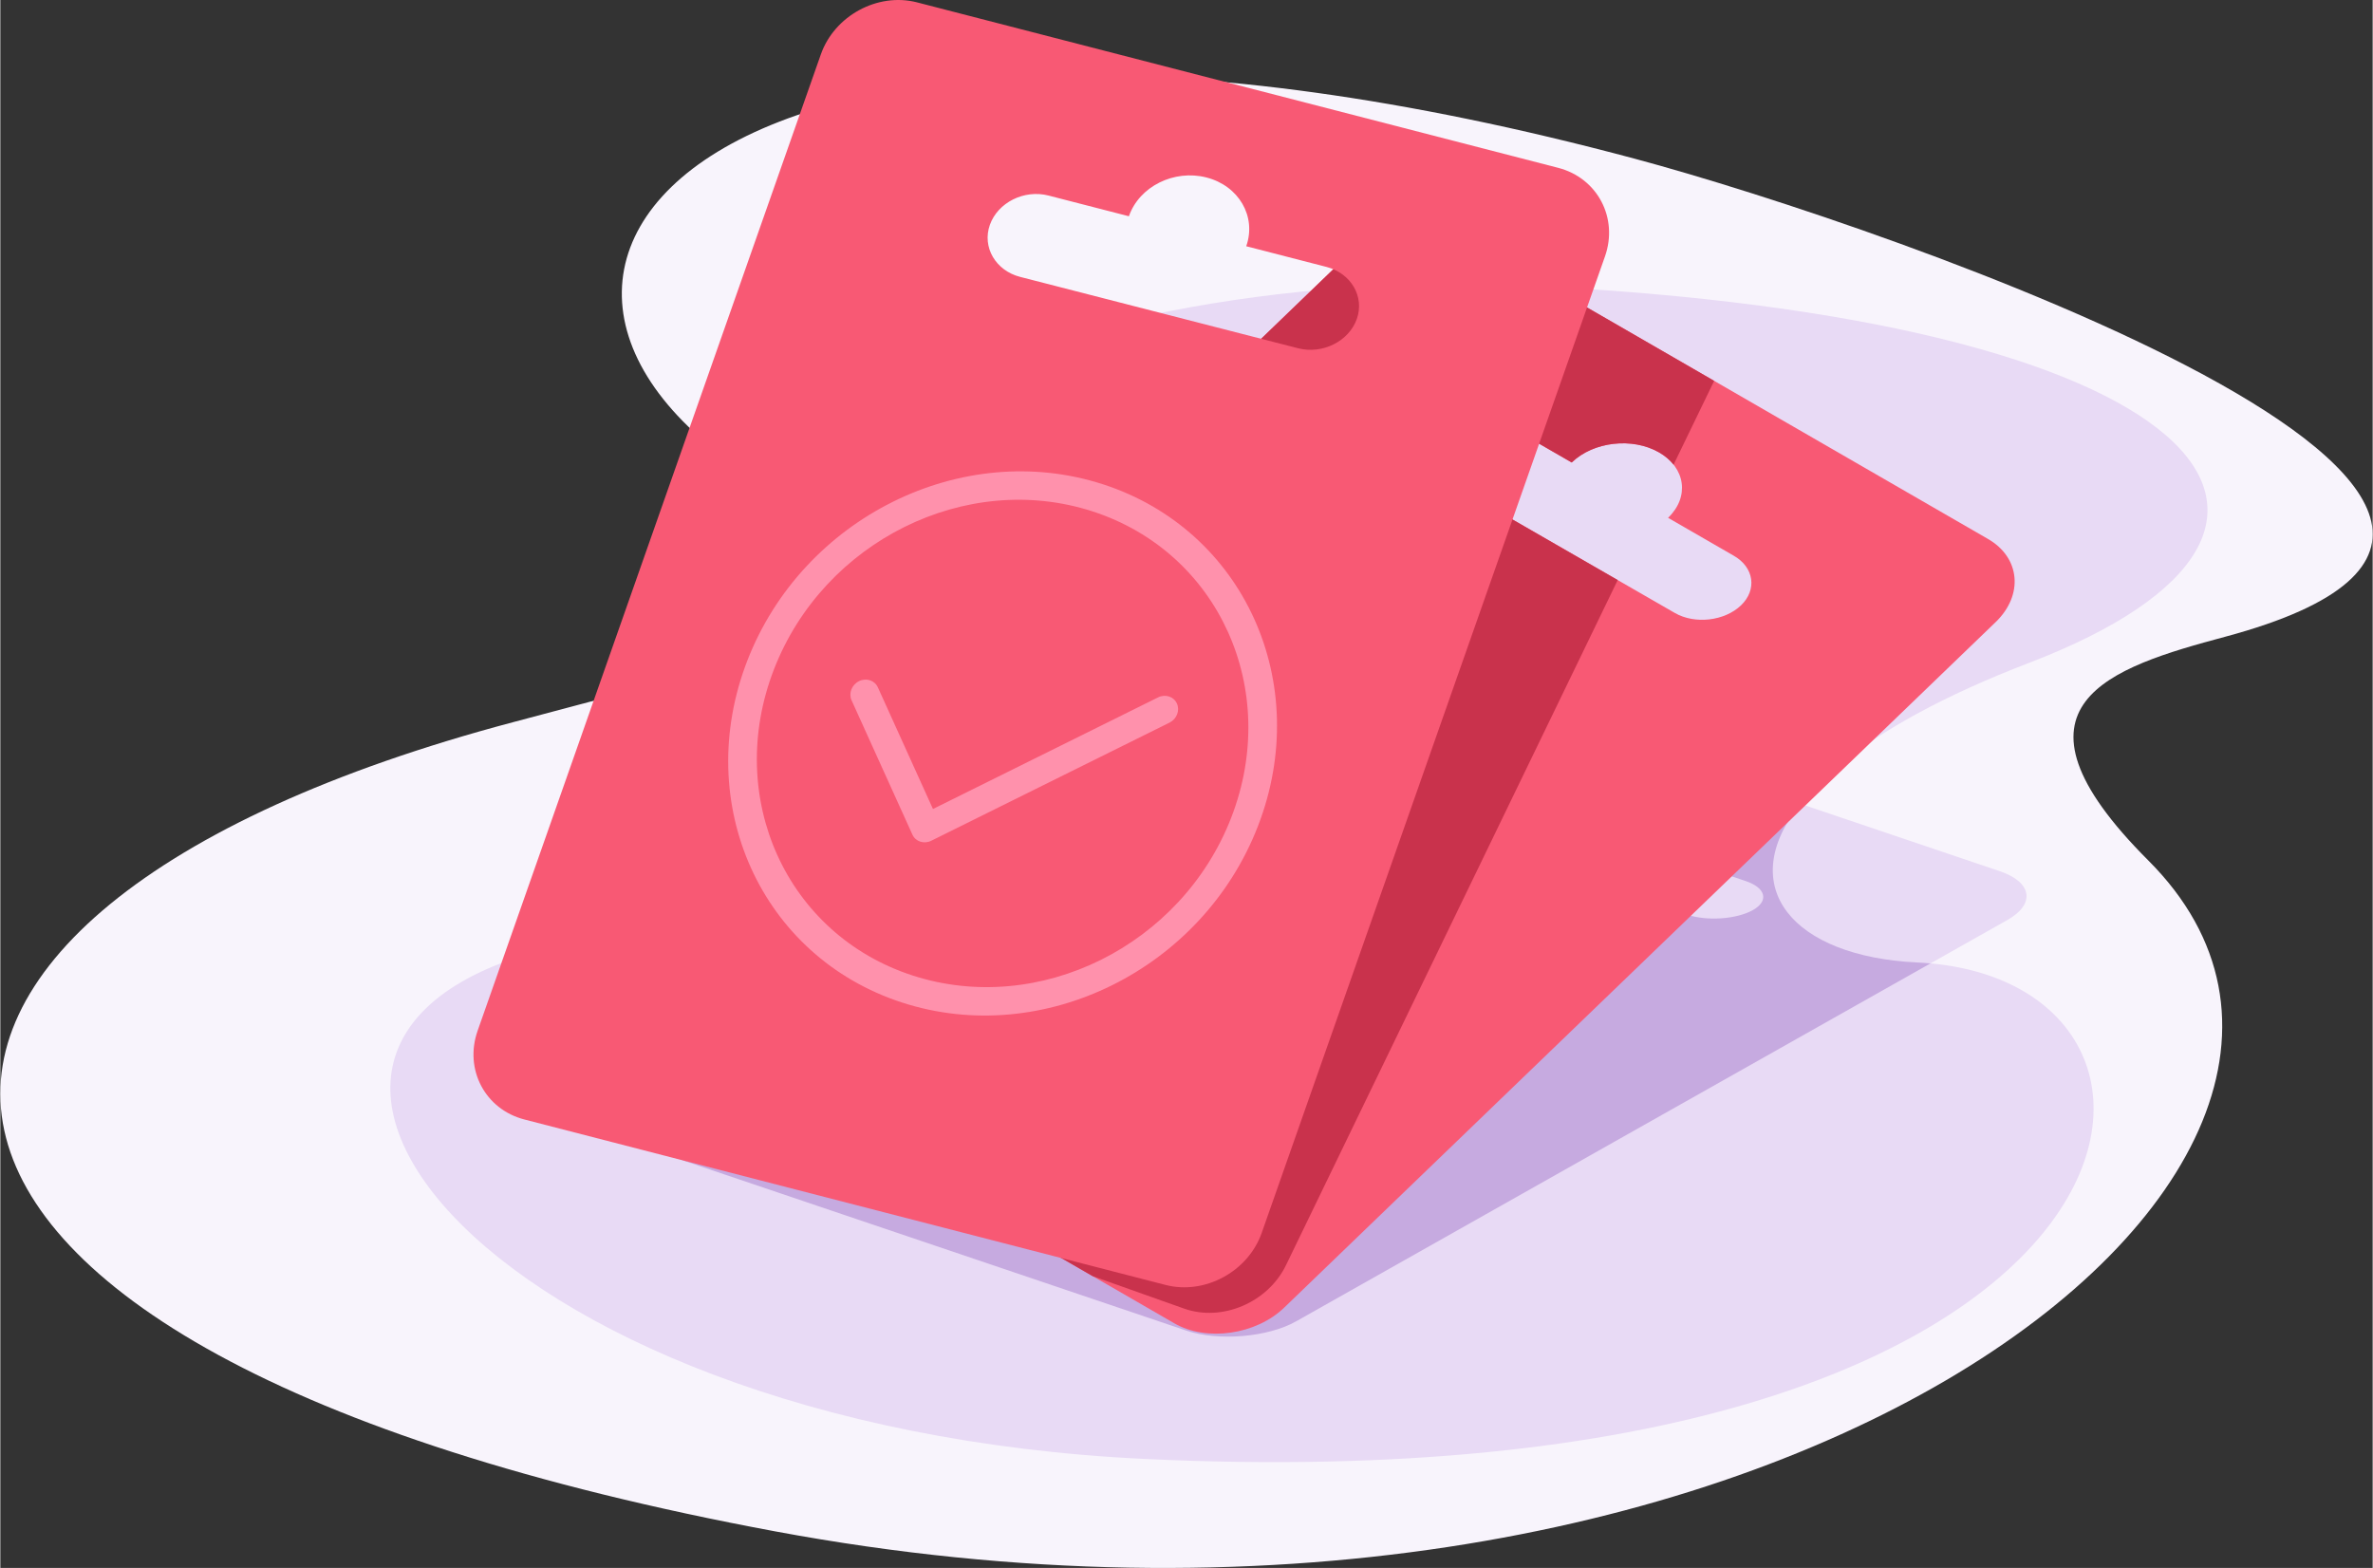 <?xml version="1.0" encoding="UTF-8"?>
<!DOCTYPE svg PUBLIC "-//W3C//DTD SVG 1.1//EN" "http://www.w3.org/Graphics/SVG/1.1/DTD/svg11.dtd">
<!-- Creator: CorelDRAW -->
<svg xmlns="http://www.w3.org/2000/svg" xml:space="preserve" width="1984px" height="1311px" style="shape-rendering:geometricPrecision; text-rendering:geometricPrecision; image-rendering:optimizeQuality; fill-rule:evenodd; clip-rule:evenodd"
viewBox="0 0 2969.5 1962.75"
 xmlns:xlink="http://www.w3.org/1999/xlink">
 <rect x="0" y="0" width="2969.5" height="1962.75" fill="#333333" stroke="none"/>
 <defs>
  <style type="text/css">
   <![CDATA[
    .fil2 {fill:#C6AAE0}
    .fil4 {fill:#C9324C}
    .fil1 {fill:#E8DAF5}
    .fil3 {fill:#F85974}
    .fil0 {fill:#F8F4FC}
    .fil5 {fill:#FF91AC;fill-rule:nonzero}
   ]]>
  </style>
 </defs>
 <g id="Layer_x0020_1">
  <path class="fil0" d="M967.653 612.517c243.281,140.457 580.209,50.934 -326.392,291.635 -906.601,240.701 -899.742,784.261 328.643,1012.79 1228.38,228.525 2106.13,-452.465 1718.71,-839.888 -195.311,-195.311 -46.35,-241.774 96.055,-279.931 599.449,-160.623 -423.916,-514.062 -738.254,-598.289 -1168.56,-313.115 -1533.87,150.931 -1078.76,413.686z"/>
  <path class="fil1" d="M1844.47 867.955l658.519 222.683c40.244,13.608 44.593,41.048 9.411,60.907l-890.518 502.515c-35.229,19.885 -97.047,25.114 -137.431,11.536l-658.519 -222.685c-40.17,-13.587 -44.595,-40.983 -9.406,-60.909l890.513 -502.513c35.28,-19.91 97.045,-25.112 137.431,-11.534zm246.57 159.151c33.309,11.2 38.461,32.639 11.506,47.89l-0.156 0.085 82.512 27.882c25.102,8.485 29.189,24.838 8.726,36.315l-0.004 0.002c-20.463,11.474 -57.577,14.018 -82.728,5.561l-285.623 -96.317c-25.118,-8.471 -29.192,-24.837 -8.727,-36.313l0.004 -0.002c20.465,-11.476 57.626,-14.045 82.73,-5.561l82.504 27.881 0.154 -0.09c26.951,-15.25 75.795,-18.533 109.103,-7.333z"/>
  <path class="fil1" d="M956.499 916.543c75.281,91.358 60.858,213.044 -216.97,259.699 -548.099,92.042 -147.238,610.585 694.363,650.112 1285.84,60.393 1382.44,-601.968 965.587,-621.547 -240.077,-11.276 -285.533,-211.979 139.605,-374.92 443.605,-170.019 223.966,-432.361 -629.353,-472.439 -616.818,-28.971 -1207.31,250.763 -953.232,559.095z"/>
  <path class="fil2" d="M2415.91 1205.99c-5.399,-0.488 -10.845,-0.923 -16.431,-1.184 -155.545,-7.306 -229.324,-94.135 -146.421,-198.684l-408.59 -138.168c-40.386,-13.578 -102.15,-8.376 -137.431,11.534l-890.513 502.513c-35.188,19.926 -30.764,47.322 9.406,60.909l658.519 222.685c40.384,13.578 102.201,8.349 137.431,-11.536l794.03 -448.069zm-324.872 -178.886c33.309,11.2 38.461,32.639 11.506,47.89l-0.156 0.085 82.512 27.882c25.102,8.485 29.189,24.838 8.726,36.315l-0.004 0.002c-20.463,11.474 -57.577,14.018 -82.728,5.561l-285.623 -96.317c-25.118,-8.471 -29.192,-24.837 -8.727,-36.313l0.004 -0.002c20.465,-11.476 57.626,-14.045 82.73,-5.561l82.504 27.881 0.154 -0.09c26.951,-15.25 75.795,-18.533 109.103,-7.333z"/>
  <path class="fil3" d="M1829.63 294.508l658.519 380.25c40.244,23.237 44.593,70.094 9.41,104.005l-890.516 858.08c-35.231,33.956 -97.049,42.883 -137.431,19.696l-658.521 -380.25c-40.17,-23.198 -44.593,-69.981 -9.404,-104.005l890.511 -858.078c35.28,-33.997 97.045,-42.88 137.432,-19.698zm246.57 271.762c33.308,19.125 38.461,55.735 11.506,81.777l-0.156 0.145 82.511 47.612c25.104,14.485 29.189,42.411 8.727,62.007l-0.004 0.004c-20.463,19.595 -57.579,23.937 -82.73,9.496l-285.623 -164.468c-25.116,-14.464 -29.191,-42.408 -8.726,-62.005l0.004 -0.004c20.465,-19.597 57.624,-23.983 82.728,-9.496l82.505 47.609 0.152 -0.152c26.953,-26.042 75.797,-31.649 109.104,-12.524z"/>
  <path class="fil4" d="M1829.63 294.509l315.602 182.237 -50.78 104.888c-4.61,-5.802 -10.705,-11.032 -18.252,-15.365 -33.308,-19.123 -82.154,-13.52 -109.104,12.524l-0.152 0.152 -82.504 -47.609c-25.105,-14.488 -62.265,-10.101 -82.732,9.496l-0.002 0.004c-20.465,19.597 -16.39,47.541 8.726,62.007l214.072 123.266 -415.216 857.622c-22.549,46.596 -79.794,71.151 -127.314,54.42l-114.659 -40.683 -556.224 -321.181c-40.172,-23.198 -44.595,-69.979 -9.406,-104.005l890.511 -858.077c35.28,-33.999 97.045,-42.882 137.432,-19.698z"/>
  <path class="fil3" d="M1147.23 2.904l802.754 207.173c49.058,12.659 75.553,62.581 58.583,110.883l-429.674 1222.34c-16.995,48.369 -71.024,77.778 -120.188,65.217l-802.755 -207.173c-48.97,-12.643 -75.502,-62.458 -58.579,-110.888l429.67 -1222.34c17.021,-48.431 71.022,-77.773 120.19,-65.217zm362.415 219.232c40.552,10.361 62.908,48.809 49.938,85.883l-0.078 0.207 100.566 25.922c30.598,7.888 47.798,37.165 37.867,65.12l-0.002 0.005c-9.931,27.953 -42.859,44.496 -73.478,36.673l-347.964 -89.354c-30.598,-7.859 -47.798,-37.161 -37.865,-65.12l0.002 -0.004c9.933,-27.957 42.88,-44.563 73.478,-36.673l100.561 25.922 0.071 -0.216c12.97,-37.075 56.352,-58.726 96.903,-48.367z"/>
  <path class="fil5" d="M1098.39 860.327c-3.951,-8.727 -14.517,-12.153 -23.596,-7.653 -9.077,4.502 -13.235,15.227 -9.282,23.953l76.168 168.156 -0.004 0.002c3.954,8.727 14.52,12.153 23.601,7.653l0.21 -0.108 297.985 -147.74c9.079,-4.501 13.235,-15.226 9.282,-23.951 -3.953,-8.726 -14.518,-12.151 -23.598,-7.651l-281.757 139.693 -69.01 -152.354zm281.886 -254.074c88.242,28.611 154.061,90.824 189.144,168.276 35.082,77.45 39.426,170.142 4.715,259.713 -34.709,89.571 -101.906,159.068 -182.483,199.017 -80.577,39.951 -174.537,50.354 -262.779,21.743 -88.242,-28.613 -154.065,-90.824 -189.146,-168.276 -35.082,-77.45 -39.424,-170.144 -4.715,-259.713 34.711,-89.571 101.906,-159.068 182.483,-199.017 80.577,-39.951 174.539,-50.356 262.78,-21.743zm156.266 184.576c-31.416,-69.359 -90.365,-125.074 -169.395,-150.699 -79.03,-25.625 -163.179,-16.307 -235.338,19.468 -72.159,35.775 -132.334,98.015 -163.422,178.235 -31.087,80.222 -27.198,163.234 4.218,232.593 31.418,69.361 90.367,125.074 169.395,150.697 79.03,25.625 163.179,16.309 235.336,-19.466 72.159,-35.777 132.338,-98.015 163.423,-178.237 31.087,-80.22 27.198,-163.232 -4.218,-232.591z"/>
 </g>
</svg>
